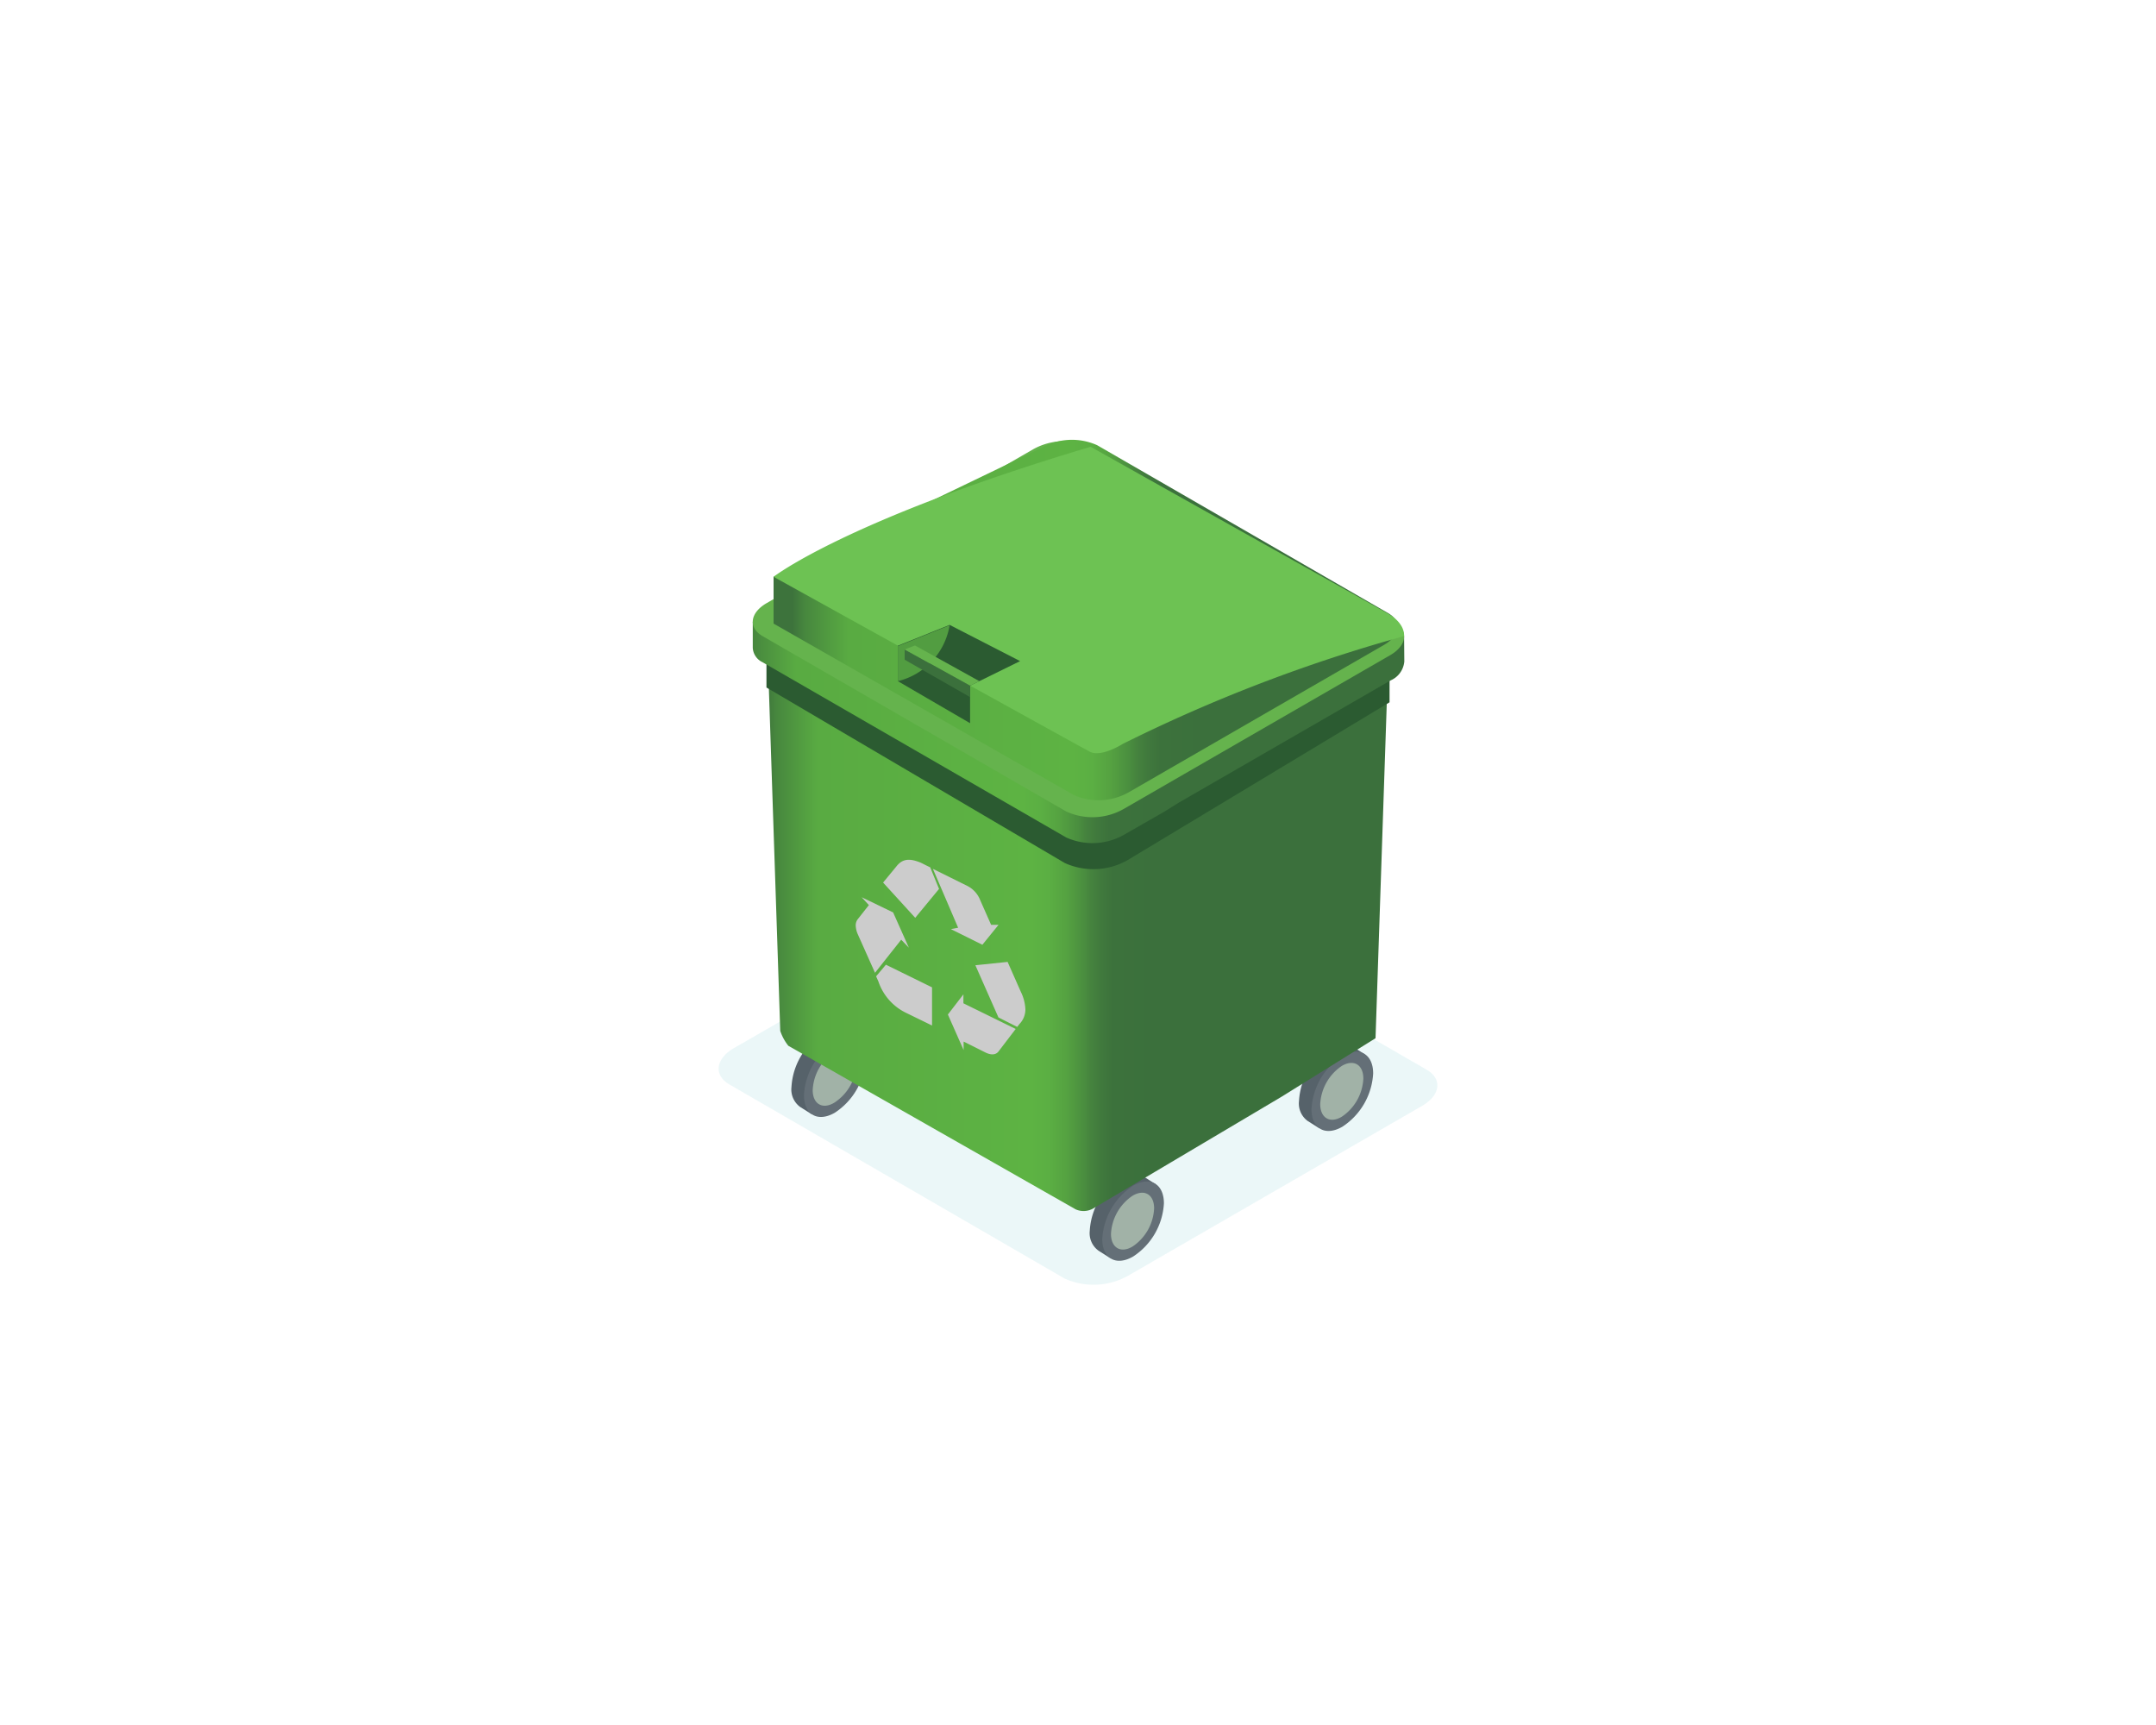 <svg xmlns="http://www.w3.org/2000/svg" xmlns:xlink="http://www.w3.org/1999/xlink" viewBox="0 0 200 160"><defs><linearGradient id="a" x1="124.16" y1="84.71" x2="69.27" y2="84.71" gradientUnits="userSpaceOnUse"><stop offset="0.31" stop-color="#3b703c"/><stop offset="0.38" stop-color="#3c723c"/><stop offset="0.4" stop-color="#40793d"/><stop offset="0.42" stop-color="#46843e"/><stop offset="0.42" stop-color="#46853e"/><stop offset="0.43" stop-color="#4a8e3f"/><stop offset="0.46" stop-color="#55a241"/><stop offset="0.49" stop-color="#5baf43"/><stop offset="0.52" stop-color="#5db343"/><stop offset="0.88" stop-color="#59ab42"/><stop offset="0.9" stop-color="#54a141"/><stop offset="0.95" stop-color="#47873e"/><stop offset="0.97" stop-color="#3d733c"/></linearGradient><linearGradient id="b" x1="66.91" y1="61.73" x2="124.99" y2="61.73" gradientUnits="userSpaceOnUse"><stop offset="0.03" stop-color="#3d733c"/><stop offset="0.05" stop-color="#47873e"/><stop offset="0.1" stop-color="#54a141"/><stop offset="0.12" stop-color="#59ab42"/><stop offset="0.48" stop-color="#5db343"/><stop offset="0.51" stop-color="#5baf43"/><stop offset="0.54" stop-color="#55a241"/><stop offset="0.57" stop-color="#4a8e3f"/><stop offset="0.58" stop-color="#46853e"/><stop offset="0.58" stop-color="#46843e"/><stop offset="0.6" stop-color="#40793d"/><stop offset="0.62" stop-color="#3c723c"/><stop offset="0.69" stop-color="#3b703c"/></linearGradient><linearGradient id="c" x1="71.76" y1="57.54" x2="129.63" y2="57.54" xlink:href="#b"/></defs><g style="isolation:isolate"><rect width="200" height="160" fill="none"/><path d="M101.09,114.17a6.3,6.3,0,0,1,2.86-4.93,2,2,0,0,1,2-.2h0l1.24.79L103,116.7l-1.09-.69h0A2,2,0,0,1,101.09,114.17Z" fill="#25242f"/><path d="M102.25,114.92c0,1.81,1.28,2.54,2.86,1.63a6.3,6.3,0,0,0,2.86-4.93c0-1.82-1.28-2.55-2.86-1.64A6.33,6.33,0,0,0,102.25,114.92Z" fill="#393842"/><path d="M103.06,114.45c0,1.3.92,1.82,2,1.17a4.5,4.5,0,0,0,2-3.54c0-1.3-.91-1.82-2-1.17A4.54,4.54,0,0,0,103.06,114.45Z" fill="#929a88"/><path d="M73.42,100.83a6.3,6.3,0,0,1,2.86-4.93,2,2,0,0,1,2-.2h0l1.24.79-4.21,6.87-1.09-.69h0A2,2,0,0,1,73.42,100.83Z" fill="#25242f"/><path d="M74.58,101.58c0,1.81,1.28,2.54,2.86,1.63a6.33,6.33,0,0,0,2.86-4.94c0-1.81-1.28-2.54-2.86-1.63A6.3,6.3,0,0,0,74.58,101.58Z" fill="#393842"/><path d="M75.39,101.11c0,1.3.92,1.82,2,1.17a4.52,4.52,0,0,0,2.06-3.54c0-1.3-.92-1.82-2.06-1.17A4.52,4.52,0,0,0,75.39,101.11Z" fill="#929a88"/><path d="M120.5,102.13a6.3,6.3,0,0,1,2.86-4.93,2,2,0,0,1,2-.2h0l1.24.79-4.21,6.87-1.09-.69h0A2,2,0,0,1,120.5,102.13Z" fill="#25242f"/><path d="M121.66,102.88c0,1.81,1.28,2.54,2.86,1.63a6.31,6.31,0,0,0,2.86-4.94c0-1.81-1.28-2.54-2.86-1.63A6.3,6.3,0,0,0,121.66,102.88Z" fill="#393842"/><path d="M122.47,102.41c0,1.3.92,1.82,2,1.17a4.51,4.51,0,0,0,2-3.54c0-1.3-.91-1.82-2-1.17A4.54,4.54,0,0,0,122.47,102.41Z" fill="#929a88"/><path d="M98.76,118.59l-31.09-18c-1.49-.86-1.3-2.38.42-3.38L95.39,81.5a6.55,6.55,0,0,1,5.85-.24l31.09,17.95c1.49.86,1.3,2.38-.42,3.37l-27.3,15.77A6.55,6.55,0,0,1,98.76,118.59Z" fill="#bee6e8" opacity="0.32" style="mix-blend-mode:multiply"/><path d="M71.1,57.14l1.28,38.48A4.48,4.48,0,0,0,73.13,97l26.65,15.17a1.81,1.81,0,0,0,1.63-.08l17.45-10.35,8.74-5.44,1.31-39Z" fill="url(#a)"/><path d="M128.9,59.18l-9.53-5.51-39.83-1L71.1,57.51v6.26L98.78,80.05a6.44,6.44,0,0,0,5.77-.24L128.9,65.14Z" fill="#2b5b31"/><path d="M130.25,59,127.17,59l-26-13.18a5.94,5.94,0,0,0-5.31.22L75.42,57.79l-5.59-.12v2.42h0a1.57,1.57,0,0,0,.9,1.33L98.91,77.68a5.92,5.92,0,0,0,5.3-.22L108,75.29l1.31-.82L129,63.11a2.11,2.11,0,0,0,1.27-1.76h0Z" fill="url(#b)"/><path d="M98.91,75.27,70.74,59c-1.35-.78-1.18-2.16.38-3.06L95.86,41.66a5.94,5.94,0,0,1,5.31-.22l28.17,16.27c1.35.78,1.18,2.16-.38,3.06L104.21,75.05A5.86,5.86,0,0,1,98.91,75.27Z" fill="#65b34d"/><path d="M99.61,73.74,71.76,57.84V53.5l24.93-12a5.71,5.71,0,0,1,5.08-.21l27,15.58c1.29.75,1.13,2.07-.37,2.94l-23.7,13.68A5.68,5.68,0,0,1,99.61,73.74Z" fill="url(#c)"/><path d="M130.25,59a145.81,145.81,0,0,0-26.1,10s-2,1.28-3.06.72S71.76,53.5,71.76,53.5s6.77-5.31,29.41-12.06l27.59,15.47S130.29,57.7,130.25,59Z" fill="#6dc253"/><polygon points="83.29 59.89 83.29 63.18 89.99 67.08 89.99 63.6 94.63 61.32 88.09 57.96 83.29 59.89" fill="#2b5b31"/><path d="M83.29,63.18A6.41,6.41,0,0,0,88.09,58l-4.8,1.93Z" fill="#529d41"/><polygon points="83.92 60.24 83.92 61.19 89.99 64.66 89.99 63.6 83.92 60.24" fill="#3b703c"/><polygon points="83.92 60.24 89.99 63.6 90.85 63.18 84.88 59.87 83.92 60.24" fill="#65b34d"/><path d="M87.93,94.1l1.46,3.3v-.79l2,1c.56.28,1,.24,1.25-.1l1.58-2.07-4.85-2.38v-.83Zm.28-7.92,2.92,1.45,1.5-1.85-.69,0-1-2.26a2.51,2.51,0,0,0-1.21-1.35l-3.19-1.58,2.34,5.46ZM84.9,85.13l2.21-2.68-.82-2-.43-.21c-.18-.09-.36-.19-.54-.26-1-.39-1.61-.3-2.14.35l-1.26,1.53Zm-3.63,5.43.22.49A5,5,0,0,0,84,93.92l2.46,1.2,0-3.54-4.28-2.1Zm-.1-.33,2.43-3.07.71.74-1.46-3.27-2.92-1.41.67.73-1,1.27a.93.93,0,0,0-.22.63,2.2,2.2,0,0,0,.19.8Zm9.31-.7,2.14,4.84,1.74.88.22-.28a1.94,1.94,0,0,0,.54-1.35A4.07,4.07,0,0,0,94.7,92l-1.23-2.78Z" fill="#ccc"/></g></svg>